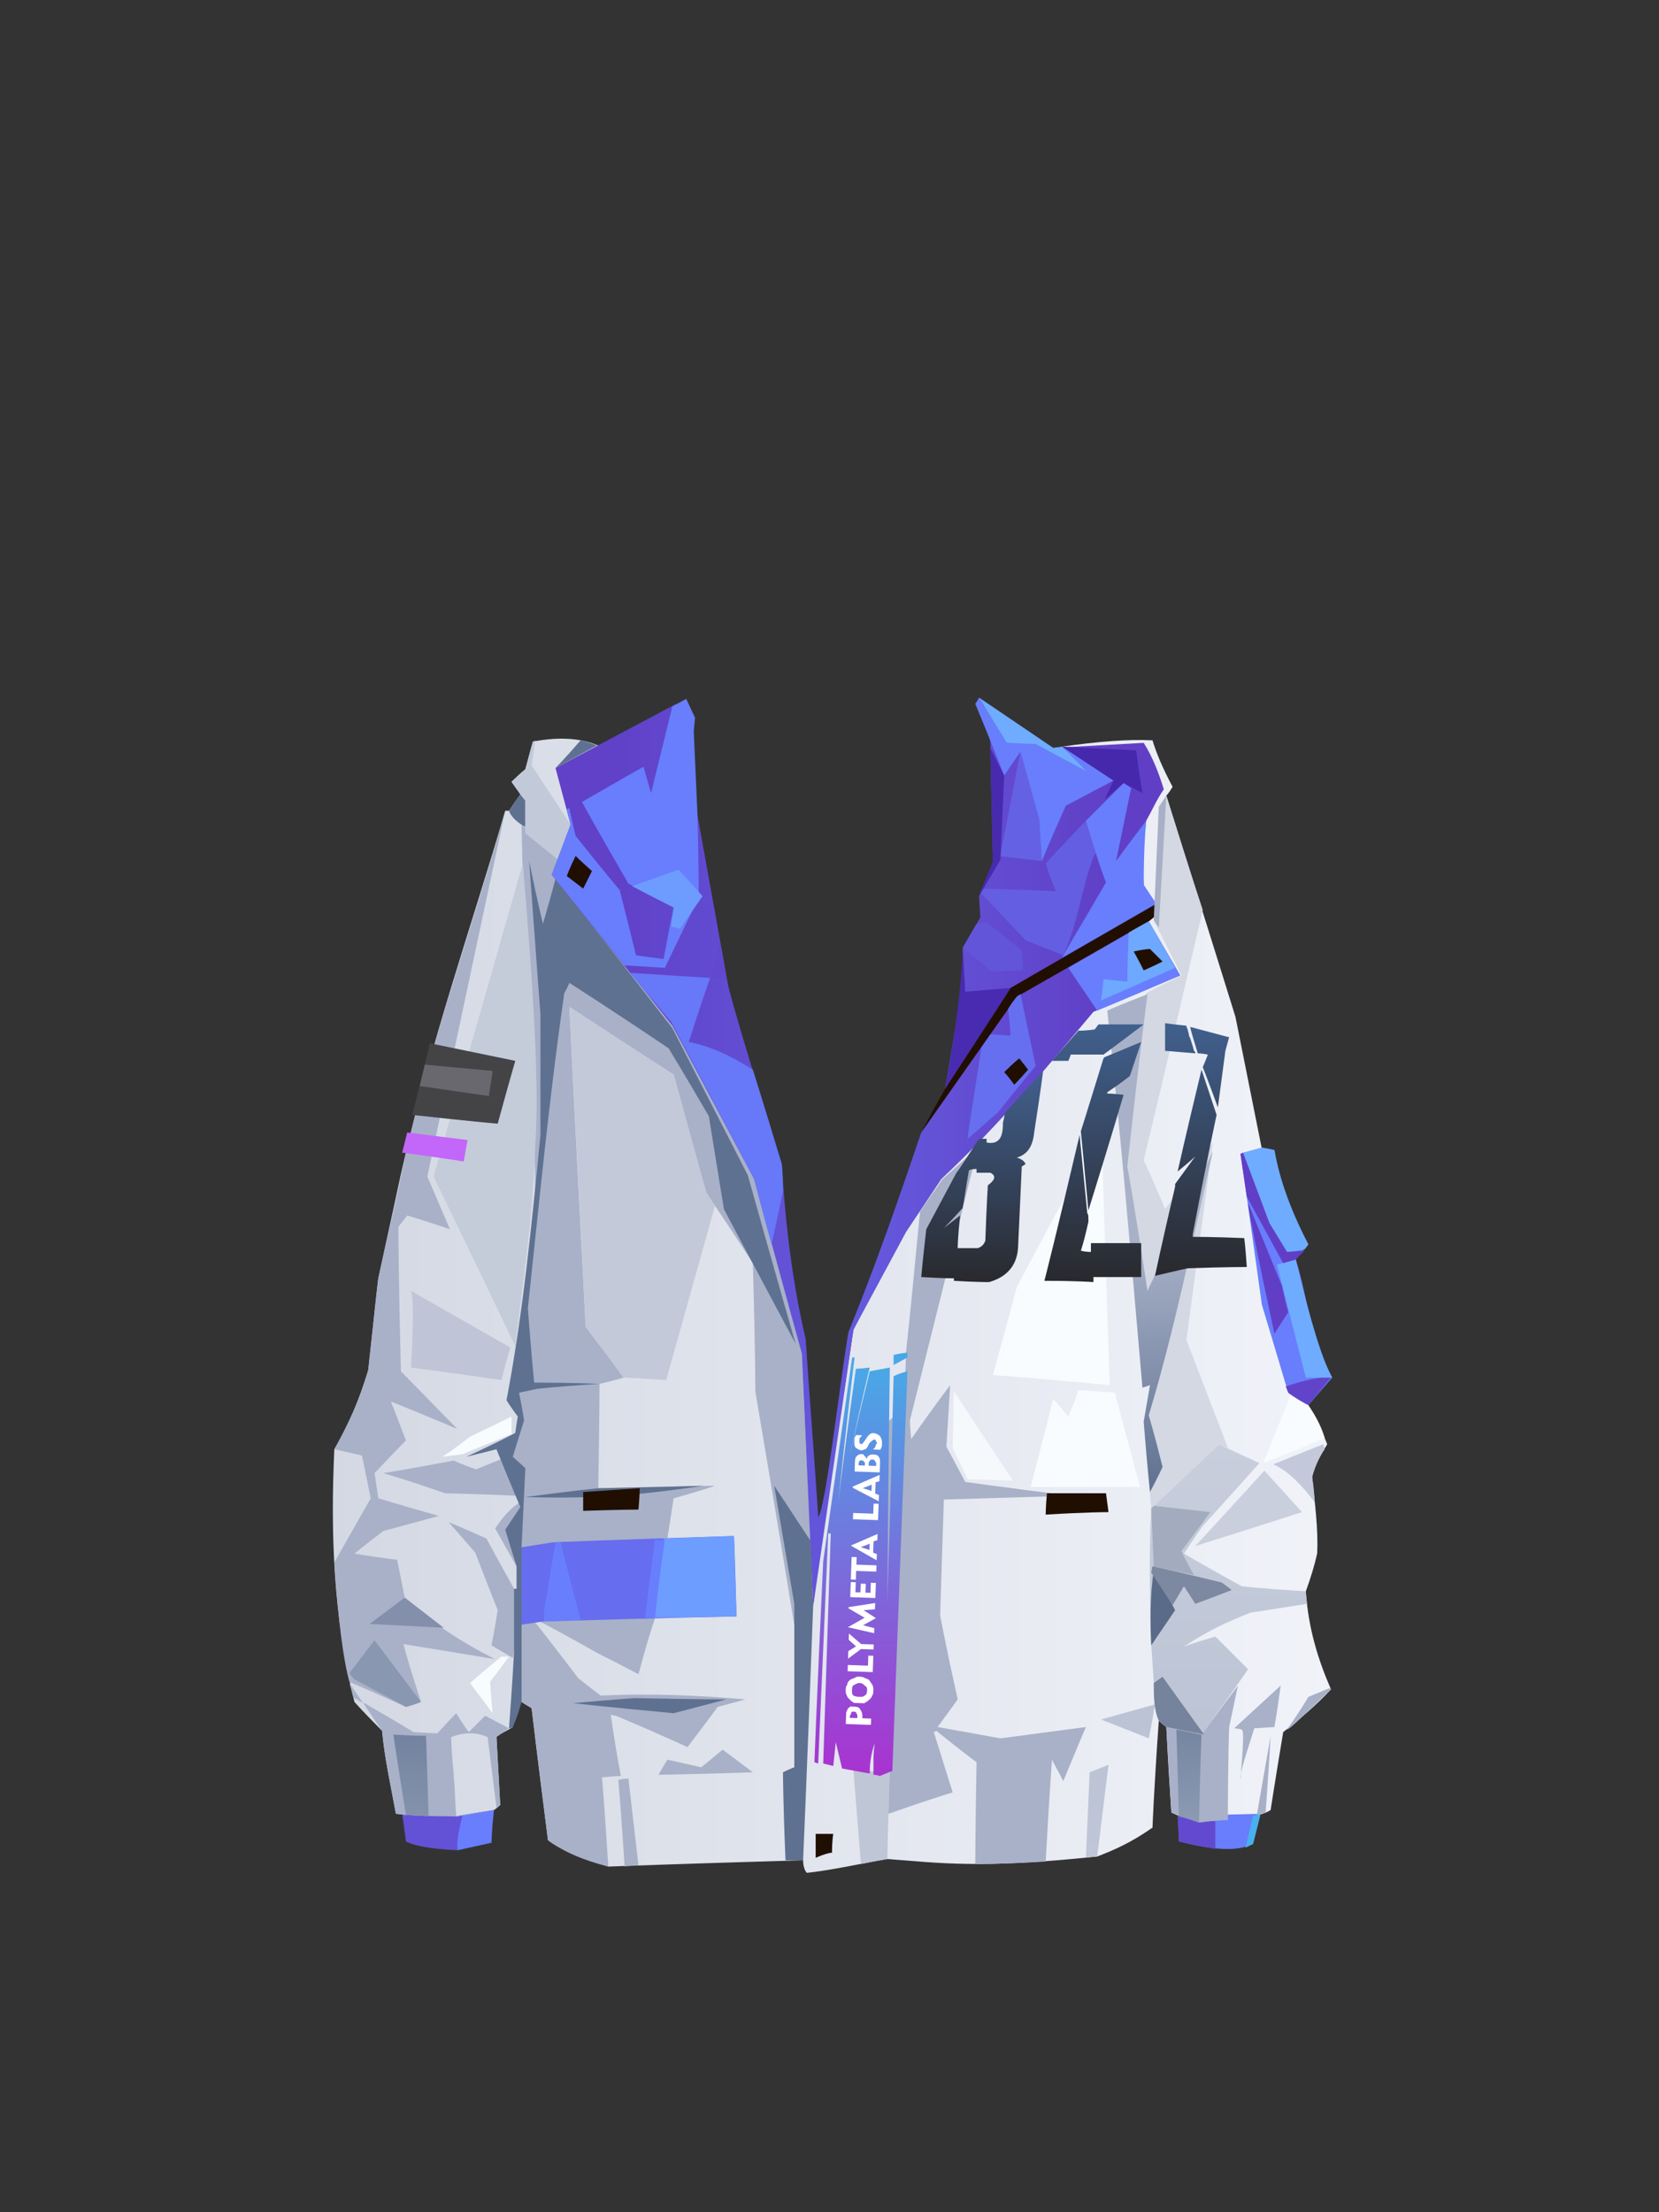 <?xml version="1.0" encoding="UTF-8"?><svg width="1320px" height="1760px" viewBox="0 0 1320 1760" version="1.1" xmlns="http://www.w3.org/2000/svg" xmlns:xlink="http://www.w3.org/1999/xlink"><rect x="0" y="0" width="1320" height="1760" fill="#333333" stroke="none"/><defs><linearGradient x1="100%" y1="50%" x2="0%" y2="50%" id="id-92949"><stop stop-color="#F1F3F9" offset="0%"></stop><stop stop-color="#D3D8E3" offset="100%"></stop></linearGradient><linearGradient x1="50%" y1="0%" x2="50%" y2="100%" id="id-92950"><stop stop-color="#A8B1C8" offset="0%"></stop><stop stop-color="#A8B1C8" offset="100%"></stop></linearGradient><linearGradient x1="50%" y1="0%" x2="50%" y2="100%" id="id-92951"><stop stop-color="#73839F" offset="0%"></stop><stop stop-color="#8492AC" offset="100%"></stop></linearGradient><linearGradient x1="89%" y1="50%" x2="10%" y2="50%" id="id-92952"><stop stop-color="#603FC6" offset="0%"></stop><stop stop-color="#6459DD" offset="50%"></stop><stop stop-color="#6041C8" offset="100%"></stop></linearGradient><linearGradient x1="50%" y1="0%" x2="50%" y2="100%" id="id-92953"><stop stop-color="#BCC3D5" offset="0%"></stop><stop stop-color="#BFC6D7" offset="100%"></stop></linearGradient><linearGradient x1="50%" y1="0%" x2="50%" y2="100%" id="id-92954"><stop stop-color="#7685A1" offset="0%"></stop><stop stop-color="#8C9AB3" offset="100%"></stop></linearGradient><linearGradient x1="50%" y1="0%" x2="50%" y2="98%" id="id-92955"><stop stop-color="#C8CEDC" offset="0%"></stop><stop stop-color="#BCC4D5" offset="100%"></stop></linearGradient><linearGradient x1="50%" y1="0%" x2="50%" y2="100%" id="id-92956"><stop stop-color="#46ABE7" offset="0%"></stop><stop stop-color="#AA32D0" offset="100%"></stop></linearGradient><linearGradient x1="50%" y1="50%" x2="50%" y2="100%" id="id-92957"><stop stop-color="#A8B1C8" offset="0%"></stop><stop stop-color="#5F7190" offset="100%"></stop></linearGradient><linearGradient x1="50%" y1="0%" x2="50%" y2="100%" id="id-92958"><stop stop-color="#41608E" offset="0%"></stop><stop stop-color="#29292D" offset="100%"></stop></linearGradient><linearGradient x1="50%" y1="0%" x2="50%" y2="100%" id="id-92959"><stop stop-color="#41608E" offset="0%"></stop><stop stop-color="#29292D" offset="100%"></stop></linearGradient><linearGradient x1="50%" y1="0%" x2="50%" y2="100%" id="id-92960"><stop stop-color="#41608E" offset="0%"></stop><stop stop-color="#29292D" offset="100%"></stop></linearGradient></defs><g transform=" translate(265,554)" id="id-92961"><path d=" M 128,886 C 126,905 127,902 126,912 C 108,916 99,918 99,918 C 76,917 63,914 58,911 L 55,889 C 104,887 128,886 128,886 Z" fill="#6351D6" id="id-92962"></path><path d=" M 99,918 C 98,910 101,899 103,890 L 128,886 C 127,895 126,903 126,912 C 108,916 99,918 99,918 Z" fill="#687EFD" id="id-92963"></path><path d=" M 374,926 C 271,929 219,931 219,931 C 196,924 180,917 171,910 C 162,840 158,805 158,805 C 151,801 147,798 147,798 C 144,813 143,820 143,820 C 135,825 130,827 130,827 C 132,864 133,882 133,882 C 130,885 128,886 128,886 C 108,889 99,891 99,891 C 82,890 64,891 50,889 C 46,867 41,845 39,823 C 24,808 17,800 17,800 C 0,731 -2,665 1,599 C 12,581 21,559 28,536 C 31,511 33,487 36,463 C 48,408 54,380 54,380 C 79,270 109,187 137,91 C 139,91 140,91 140,91 C 146,82 149,78 149,78 C 144,71 142,68 142,68 C 149,61 153,58 153,58 C 157,43 159,36 159,36 C 180,32 198,33 213,40 C 297,269 339,384 339,384 C 362,475 374,520 374,520 C 382,638 384,706 382,724 C 385,697 387,683 387,683 C 405,564 414,504 414,504 C 459,413 482,367 482,367 C 547,149 580,40 580,40 C 608,36 633,34 652,35 C 655,45 660,57 668,72 C 665,77 663,79 663,79 C 700,197 718,255 718,255 C 732,325 739,360 739,360 C 764,496 776,564 776,564 C 783,575 787,585 791,595 C 786,603 781,612 779,621 C 781,641 784,662 783,682 C 781,691 778,701 774,712 C 776,742 784,767 794,790 C 783,802 770,813 756,824 C 749,866 746,886 746,886 C 736,893 710,893 689,896 C 680,893 673,891 667,888 C 664,843 663,820 663,820 C 659,817 657,815 657,815 C 653,872 652,900 652,900 C 635,912 621,918 608,923 C 513,933 482,928 441,925 C 418,929 396,934 377,936 C 375,934 374,930 374,926 Z" fill="url(#id-92949)" id="id-92964"></path><path d=" M 672,891 C 673,904 673,911 673,911 C 697,917 718,920 732,913 L 738,889 C 694,890 672,891 672,891 Z" fill="#687EFD" id="id-92965"></path><path d=" M 702,895 L 702,917 C 691,915 682,913 673,911 L 672,891 C 692,893 702,895 702,895 Z" fill="#6249CF" id="id-92966"></path><path d=" M 738,889 C 734,890 732,891 732,891 L 726,916 L 732,913 C 736,897 738,889 738,889 Z" fill="#48B0EC" id="id-92967"></path><path d=" M 219,931 C 216,884 214,860 214,860 C 224,859 229,859 229,859 C 223,827 221,810 221,810 C 223,811 225,811 225,811 C 263,827 282,836 282,836 C 298,815 306,804 306,804 C 321,800 328,798 328,798 C 293,795 255,793 213,795 C 201,786 195,781 195,781 C 170,748 157,732 157,732 C 193,751 210,761 210,761 C 232,772 243,778 243,778 C 251,748 256,734 256,734 C 266,670 271,638 271,638 C 293,632 304,628 304,628 C 242,629 211,630 211,630 C 212,575 212,547 212,547 C 225,544 231,542 231,542 C 217,489 210,463 210,463 C 204,489 201,502 201,502 C 192,332 188,247 188,247 C 243,283 271,301 271,301 C 288,363 297,395 297,395 C 322,432 334,451 334,451 C 336,519 336,553 336,553 C 357,677 367,739 367,739 C 375,695 380,672 380,672 C 375,573 373,523 373,523 C 348,430 335,384 335,384 C 291,300 269,259 269,259 C 210,173 180,131 180,131 C 160,111 150,102 150,102 C 152,219 159,274 161,397 C 159,449 150,503 145,556 C 148,569 149,576 149,576 C 144,594 141,604 141,604 C 123,611 114,615 114,615 C 102,611 96,608 96,608 C 59,615 40,618 40,618 C 73,628 89,634 89,634 C 127,635 146,636 146,636 C 148,639 149,641 149,641 C 141,646 135,653 129,662 L 147,694 L 147,798 L 158,805 L 171,910 C 183,919 199,926 219,931 Z" fill="url(#id-92950)" id="id-92968"></path><path d=" M 232,931 C 229,885 227,862 227,862 C 232,861 235,861 235,861 L 243,930 C 236,930 232,931 232,931 Z" fill="#A8B1C8" id="id-92969"></path><path d=" M 259,858 C 309,857 334,856 334,856 C 318,844 310,838 310,838 C 299,847 293,852 293,852 L 266,846 C 261,854 259,858 259,858 Z" fill="#A8B1C8" id="id-92970"></path><path d=" M 191,801 C 224,798 240,797 240,797 C 289,798 313,798 313,798 L 271,809 C 217,804 191,801 191,801 Z" fill="#5F7190" id="id-92971"></path><path d=" M 147,739 C 160,737 167,736 167,736 C 269,733 321,732 321,732 C 320,690 319,668 319,668 C 223,671 175,673 175,673 L 150,677 C 148,718 147,739 147,739 Z" fill="#666DEF" id="id-92972"></path><path d=" M 177,673 C 171,709 168,727 168,727 C 168,733 168,736 168,736 C 187,735 197,735 197,735 L 181,673 C 178,673 177,673 177,673 Z" fill="#697EFC" id="id-92973"></path><path d=" M 256,733 L 263,670 L 319,668 L 321,732 C 277,733 256,733 256,733 Z" fill="#6D9DFE" id="id-92974"></path><path d=" M 256,733 C 251,734 248,734 248,734 L 256,671 L 264,671 C 258,712 256,733 256,733 Z" fill="#687EFD" id="id-92975"></path><path d=" M 153,637 C 191,632 211,630 211,630 C 267,629 295,628 295,628 C 254,634 213,639 153,637 Z" fill="#5F7190" id="id-92976"></path><path d=" M 199,648 C 229,647 243,647 243,647 C 244,636 244,630 244,630 L 199,633 C 199,643 199,648 199,648 Z" fill="#200F00" id="id-92977"></path><path d=" M 143,820 C 141,821 140,821 140,821 C 143,781 144,760 144,760 C 135,755 130,752 130,752 C 137,724 140,710 140,710 C 144,710 146,710 146,710 C 146,698 146,692 146,692 C 140,673 137,663 137,663 C 145,651 149,645 149,645 C 136,614 130,599 130,599 C 114,603 106,605 106,605 C 132,593 145,586 145,586 C 146,578 147,573 147,573 C 141,565 138,560 138,560 C 151,492 158,421 165,349 C 165,285 165,253 165,253 C 159,172 156,131 156,131 C 163,165 167,181 167,181 C 174,157 177,145 177,145 C 239,224 270,264 270,264 C 310,342 330,381 330,381 C 355,470 368,515 368,515 C 330,444 311,408 311,408 C 303,359 299,334 299,334 C 278,298 267,280 267,280 C 215,245 188,228 188,228 C 186,233 184,236 184,236 C 172,319 164,403 155,487 C 158,526 160,546 160,546 C 194,546 212,547 212,547 C 178,549 162,551 162,551 C 153,553 148,554 148,554 C 151,569 152,576 152,576 C 146,595 143,605 143,605 L 153,614 C 151,656 150,677 150,677 L 150,800 C 146,814 143,820 143,820 Z" fill="#5F7190" id="id-92978"></path><path d=" M 231,542 C 254,543 265,544 265,544 L 304,405 L 297,395 L 271,301 L 188,247 L 201,502 C 221,528 231,542 231,542 Z" fill="#C3C9D9" id="id-92979"></path><path d=" M 24,801 L 25,801 C 51,816 64,824 64,824 C 77,825 83,825 83,825 C 93,814 98,809 98,809 C 104,819 108,824 108,824 L 121,811 L 140,821 L 130,828 L 133,882 L 128,886 L 99,891 L 98,891 C 98,891 99,891 101,890 L 101,890 C 101,890 101,890 102,890 L 102,890 C 107,889 115,888 128,886 L 128,886 L 130,884 L 123,828 C 114,824 104,824 94,828 C 94,828 94,838 96,858 L 96,860 C 97,868 97,879 98,891 L 98,891 L 97,891 C 82,891 66,891 50,889 C 46,867 41,845 39,823 L 24,801 Z M 13,785 L 24,801 L 24,801 C 22,800 19,798 17,797 L 16,796 C 16,796 15,792 13,785 L 13,785 Z" fill="#A8B1C8" id="id-92980"></path><path d=" M 75,831 C 83,831 87,831 87,831 L 85,890 C 79,850 75,831 75,831 Z" fill="#A8B1C8" id="id-92981"></path><path d=" M 58,890 C 51,847 48,826 48,826 C 65,827 74,827 74,827 L 76,891 C 64,890 58,890 58,890 Z" fill="url(#id-92951)" id="id-92982"></path><path d=" M 13,784 C 43,797 58,804 58,804 C 66,802 70,800 70,800 C 60,770 56,754 56,754 C 105,762 129,766 129,766 C 103,753 78,737 57,717 C 53,697 51,687 51,687 C 28,684 17,682 17,682 C 32,670 40,664 40,664 C 70,656 84,652 84,652 C 52,643 36,638 36,638 C 34,624 33,618 33,618 C 50,600 58,592 58,592 C 50,571 46,561 46,561 C 81,575 99,583 99,583 L 54,537 C 52,461 52,422 52,422 L 59,413 C 82,420 93,424 93,424 L 75,382 L 137,91 C 109,191 73,287 52,392 L 36,463 L 29,526 L 28,536 C 22,558 12,579 1,599 L 23,604 L 30,638 L 1,689 C 4,734 8,766 13,784 Z" fill="#A8B1C8" id="id-92983"></path><path d=" M 13,777 L 33,751 L 70,800 C 62,803 58,804 58,804 L 17,782 C 14,779 13,777 13,777 Z" fill="#8A97B1" id="id-92984"></path><path d=" M 29,738 C 48,724 57,717 57,717 L 88,741 L 29,738 Z" fill="#838FAB" id="id-92985"></path><path d=" M 142,587 C 142,578 142,573 142,573 C 126,581 115,586 109,589 C 95,600 87,605 87,605 L 103,603 C 129,592 142,587 142,587 Z" fill="#F8FCFF" id="id-92986"></path><path d=" M 144,710 C 129,683 122,670 122,670 C 102,661 92,657 92,657 C 106,673 113,681 113,681 C 125,712 131,727 131,727 C 128,746 126,755 126,755 L 143,765 L 144,760 C 144,727 144,710 144,710 Z" fill="#A8B1C8" id="id-92987"></path><path d=" M 127,809 C 115,793 109,785 109,785 C 125,771 134,764 134,764 C 138,764 140,764 140,764 L 125,784 C 126,801 127,809 127,809 Z" fill="#F8FCFF" id="id-92988"></path><path d=" M 134,544 C 86,537 62,534 62,534 C 64,498 64,478 62,473 L 141,518 C 136,535 134,544 134,544 Z" fill="#BFC5D6" id="id-92989"></path><path d=" M 145,517 C 102,427 80,382 80,382 L 151,133 C 160,239 164,313 161,355 C 159,417 151,465 145,517 Z" fill="#C4CBD9" id="id-92990"></path><path d=" M 153,104 C 148,101 142,97 140,91 C 146,82 149,78 149,78 L 153,83 L 153,104 Z" fill="#5F7190" id="id-92991"></path><path d=" M 179,130 L 153,109 L 153,83 L 142,68 L 153,58 C 157,43 159,36 159,36 C 160,36 161,35 161,35 C 159,48 158,55 158,55 L 189,102 C 182,121 179,130 179,130 Z" fill="#C2C9D9" id="id-92992"></path><path d=" M 273,6 L 177,57 L 189,102 L 174,142 L 270,262 L 335,384 C 360,476 373,523 373,523 L 382,724 L 414,504 L 456,426 L 484,384 C 532,339 568,295 605,251 L 674,222 L 649,179 L 659,171 C 649,157 645,150 645,150 C 644,130 645,113 647,99 C 652,90 656,81 661,74 C 657,61 652,48 645,37 L 573,41 L 523,31 L 523,41 L 525,132 L 514,159 L 515,176 L 501,200 C 502,229 494,270 487,312 L 468,347 C 450,400 432,452 410,506 C 402,555 392,645 386,653 C 383,605 379,557 376,511 C 366,469 360,422 357,372 C 329,283 315,235 314,228 C 298,139 290,95 290,95 L 273,6 Z" fill="url(#id-92952)" id="id-92993"></path><path d=" M 308,196 C 303,214 300,224 300,224 L 313,225 C 310,205 308,196 308,196 Z" fill="#6148CF" id="id-92994"></path><path d=" M 300,224 L 236,220 L 269,259 C 313,342 335,384 335,384 C 344,419 349,436 349,436 L 358,394 C 358,379 357,372 357,372 C 342,322 334,297 334,297 C 315,285 299,278 283,275 C 294,241 300,224 300,224 Z" fill="#6778F8" id="id-92995"></path><path d=" M 186,90 C 187,89 188,89 188,89 C 191,103 193,111 193,111 C 216,140 228,154 228,154 C 237,189 241,206 241,206 C 255,208 263,209 263,209 C 268,182 271,168 271,168 C 247,155 235,149 235,149 C 210,106 198,84 198,84 C 231,65 247,56 247,56 C 251,70 253,77 253,77 L 270,8 L 281,2 L 288,17 L 287,28 C 289,73 290,95 290,95 C 291,138 291,160 291,160 L 264,216 L 232,214 L 174,142 L 189,102 C 187,94 186,90 186,90 Z" fill="#687EFC" id="id-92996"></path><path d=" M 238,151 C 263,142 275,138 275,138 C 288,152 294,159 294,159 C 282,176 276,185 276,185 L 269,183 L 271,168 C 249,157 238,151 238,151 Z" fill="#6D9CFE" id="id-92997"></path><path d=" M 193,127 C 188,137 186,143 186,143 C 194,149 199,153 199,153 L 206,139 C 197,131 193,127 193,127 Z" fill="#200F00" id="id-92998"></path><path d=" M 197,35 C 184,50 177,57 177,57 L 210,39 C 207,38 202,36 197,35 Z" fill="#5F7190" id="id-92999"></path><path d=" M 63,333 C 108,338 131,340 131,340 C 140,307 145,290 145,290 L 77,276 C 68,314 63,333 63,333 Z" fill="#444447" id="id-93000"></path><polygon points="124 318 127 298 73 293 69 310" fill="#68686E" id="id-93000"></polygon><path d=" M 107,353 C 105,364 104,370 104,370 C 71,365 55,363 55,363 L 59,347 C 91,351 107,353 107,353 Z" fill="#C366FA" id="id-93002"></path><path d=" M 468,347 L 544,239 L 649,179 C 655,174 659,171 659,171 C 656,167 655,165 655,165 L 539,232 L 487,312 C 474,335 468,347 468,347 Z" fill="#200F00" id="id-93003"></path><path d=" M 487,312 C 522,259 539,232 539,232 L 503,235 L 501,200 C 500,231 495,269 487,312 Z" fill="#482BB0" id="id-93004"></path><path d=" M 524,219 C 541,218 549,218 549,218 C 548,207 548,202 548,202 C 529,187 520,180 520,180 L 512,181 L 501,200 C 516,212 524,219 524,219 Z" fill="#6355D9" id="id-93005"></path><path d=" M 516,153 C 556,154 575,155 575,155 C 569,140 567,133 567,133 C 588,110 599,99 599,99 C 604,116 607,125 607,125 C 605,127 605,128 605,128 C 595,154 593,180 581,206 C 561,198 551,194 551,194 L 515,156 C 516,154 516,153 516,153 Z" fill="#645EE2" id="id-93006"></path><path d=" M 564,131 C 542,128 531,127 531,127 C 542,72 547,44 547,44 C 538,57 534,63 534,63 C 519,25 511,6 511,6 C 513,3 514,1 514,1 C 529,25 536,37 536,37 C 551,37 559,38 559,38 L 600,60 C 586,47 580,40 580,40 C 607,58 621,67 621,67 L 583,87 C 570,116 564,131 564,131 Z" fill="#687EFD" id="id-93007"></path><path d=" M 531,127 C 553,130 564,131 564,131 L 562,98 L 547,44 L 531,127 Z" fill="#6561E4" id="id-93008"></path><path d=" M 514,159 L 531,130 L 534,63 L 523,41 L 525,132 C 517,150 514,159 514,159 Z" fill="#472AAE" id="id-93009"></path><polygon points="573 41 580 40 600 60 559 38 536 37 514 1" fill="#6FACFF" id="id-93010"></polygon><path d=" M 614,82 L 621,67 C 594,49 580,40 580,40 C 619,42 639,43 639,43 C 642,66 644,77 644,77 L 629,69 L 614,82 Z" fill="#4528AC" id="id-93011"></path><path d=" M 647,99 C 631,120 623,131 623,131 L 635,73 L 629,69 L 599,99 C 604,116 607,125 607,125 C 612,141 615,148 615,148 C 597,179 588,194 588,194 L 580,208 L 655,165 L 645,150 C 645,126 646,109 647,99 Z" fill="#687EFD" id="id-93012"></path><path d=" M 608,250 L 585,216 L 649,179 L 674,222 C 630,241 608,250 608,250 Z" fill="#687EFD" id="id-93013"></path><path d=" M 611,242 L 670,216 C 656,191 649,179 649,179 C 638,185 633,188 633,188 C 632,214 632,227 632,227 L 613,225 C 612,236 611,242 611,242 Z" fill="#6EA8FF" id="id-93014"></path><path d=" M 645,218 C 640,208 637,203 637,203 C 646,201 650,201 650,201 L 660,211 C 650,216 645,218 645,218 Z" fill="#200F00" id="id-93015"></path><path d=" M 505,352 C 521,338 529,331 529,331 C 549,306 559,294 559,294 L 547,237 C 545,238 544,239 544,239 C 539,245 537,249 537,249 C 539,263 539,270 539,270 C 528,269 523,269 523,269 L 516,279 C 509,324 505,348 505,352 Z" fill="#666FF0" id="id-93016"></path><path d=" M 542,309 C 537,302 534,299 534,299 C 542,291 546,288 546,288 L 553,297 C 546,305 542,309 542,309 Z" fill="#200F00" id="id-93017"></path><path d=" M 776,564 C 765,558 760,554 760,554 C 746,507 739,484 739,484 C 728,404 722,364 722,364 C 733,361 739,359 739,359 C 746,360 749,361 749,361 C 753,385 762,410 776,436 C 769,444 766,448 766,448 C 776,480 776,505 795,542 C 782,557 776,564 776,564 Z" fill="#687EFD" id="id-93018"></path><path d=" M 760,554 L 758,549 C 773,544 786,541 794,542 L 776,564 C 765,558 760,554 760,554 Z" fill="#6244CB" id="id-93019"></path><path d=" M 795,542 C 781,542 774,542 774,542 L 751,452 L 766,448 C 778,499 788,530 795,542 Z" fill="#6FACFF" id="id-93020"></path><path d=" M 773,440 C 763,442 759,442 759,442 C 750,427 745,419 745,419 L 724,363 L 739,359 L 749,361 C 753,384 762,409 776,436 C 774,439 773,440 773,440 Z" fill="#6FACFF" id="id-93021"></path><path d=" M 773,441 C 768,446 766,448 766,448 C 759,450 756,451 756,451 L 727,398 L 722,364 L 724,363 L 745,419 L 759,442 L 773,441 Z" fill="#613EC6" id="id-93022"></path><path d=" M 728,403 C 746,447 755,469 755,469 C 758,483 760,490 760,490 L 749,507 C 735,442 728,407 728,403 Z" fill="#613EC6" id="id-93023"></path><path d=" M 374,926 C 365,926 360,926 360,926 C 358,879 358,856 358,856 C 364,853 367,852 367,852 C 367,765 367,722 367,722 L 351,628 L 380,672 L 382,724 C 377,858 374,926 374,926 Z" fill="#5F7190" id="id-93024"></path><path d=" M 384,924 C 391,921 395,920 397,920 C 397,910 398,905 398,905 L 384,905 C 384,918 384,924 384,924 Z" fill="#1F0F00" id="id-93025"></path><path d=" M 441,925 C 442,879 443,856 443,856 C 423,855 414,854 414,854 L 420,929 C 434,926 441,925 441,925 Z" fill="#BFC6D6" id="id-93026"></path><path d=" M 442,889 C 476,877 493,872 493,872 C 483,840 478,824 478,824 C 479,824 480,823 480,823 C 501,840 512,848 512,848 C 511,902 511,929 511,929 C 531,929 550,928 567,927 C 570,873 572,846 572,846 C 578,857 581,863 581,863 C 593,834 599,820 599,820 C 554,826 531,829 531,829 C 498,823 481,820 481,820 C 492,805 497,798 497,798 C 487,753 483,731 483,731 C 485,670 486,639 486,639 C 553,637 587,636 587,636 C 531,629 503,625 503,625 C 493,606 488,597 488,597 C 490,564 491,548 491,548 C 470,576 460,591 460,591 C 459,581 459,576 459,576 C 495,432 513,359 513,359 C 494,376 485,384 485,384 C 473,401 467,410 467,410 C 460,484 456,521 456,521 C 455,551 454,566 454,566 L 436,582 L 443,856 C 442,878 442,889 442,889 Z" fill="#A8B1C8" id="id-93027"></path><path d=" M 608,923 C 614,874 617,850 617,850 C 607,854 602,856 602,856 L 599,924 C 605,923 608,923 608,923 Z" fill="url(#id-92953)" id="id-93028"></path><path d=" M 649,829 C 624,819 611,814 611,814 L 654,802 C 651,820 649,829 649,829 Z" fill="#BCC3D5" id="id-93029"></path><path d=" M 712,894 C 712,845 713,820 713,820 L 720,787 L 691,826 L 663,820 L 667,888 L 689,896 C 704,894 712,894 712,894 Z" fill="#A8B1C8" id="id-93030"></path><path d=" M 689,896 C 690,849 691,826 691,826 C 678,823 671,822 671,822 L 673,891 C 684,894 689,896 689,896 Z" fill="url(#id-92954)" id="id-93031"></path><path d=" M 722,861 C 724,836 725,823 723,822 C 719,821 717,821 717,821 C 742,798 754,787 754,787 C 751,809 749,820 749,820 L 733,821 C 725,846 721,859 722,861 Z" fill="#A8B1C8" id="id-93032"></path><path d=" M 746,827 L 735,890 C 737,890 738,889 738,889 L 742,888 C 745,847 746,827 746,827 Z" fill="#A8B0C8" id="id-93033"></path><path d=" M 759,822 C 771,805 776,796 776,796 L 793,789 L 794,790 C 772,811 761,822 759,822 Z" fill="#A8B1C8" id="id-93034"></path><path d=" M 691,826 C 716,792 728,774 728,774 C 711,757 702,748 702,748 C 685,753 677,756 677,756 C 698,742 715,735 730,729 L 775,722 C 774,715 774,712 774,712 C 740,710 723,708 723,708 C 692,691 677,682 677,682 C 687,667 692,660 692,660 C 722,627 737,610 737,610 C 715,600 705,595 705,595 C 669,629 651,646 651,646 C 649,682 650,718 651,754 L 653,784 L 657,815 L 663,820 C 682,824 691,826 691,826 Z" fill="url(#id-92955)" id="id-93035"></path><path d=" M 693,826 L 663,820 C 659,817 657,815 657,815 C 653,806 653,795 653,785 L 660,780 L 693,826 Z" fill="#76839C" id="id-93036"></path><path d=" M 651,755 C 664,736 670,727 670,727 L 653,695 C 650,716 650,736 651,755 Z" fill="#5A6B89" id="id-93037"></path><path d=" M 668,723 C 674,713 677,708 677,708 C 683,717 686,722 686,722 C 705,715 715,711 715,711 C 710,707 707,705 707,705 C 670,696 652,692 652,692 L 651,697 C 662,714 668,723 668,723 Z" fill="#7D89A0" id="id-93038"></path><path d=" M 685,699 C 678,687 675,680 675,680 C 691,659 698,649 698,649 L 653,644 L 651,646 L 653,692 C 674,697 685,699 685,699 Z" fill="#A3ACBF" id="id-93039"></path><path d=" M 686,676 C 723,636 741,616 741,616 L 771,649 C 715,667 686,676 686,676 Z" fill="#CACFDE" id="id-93040"></path><path d=" M 781,641 C 771,628 760,616 748,611 C 775,600 788,595 788,595 L 789,599 C 784,606 781,614 779,621 C 781,634 781,641 781,641 Z" fill="#C3C9DA" id="id-93041"></path><path d=" M 740,610 L 762,556 C 771,562 776,564 776,564 C 783,574 787,583 789,590 C 756,604 740,610 740,610 Z" fill="#F8FCFF" id="id-93042"></path><path d=" M 651,646 C 647,600 645,577 645,577 C 649,558 650,548 650,548 C 638,430 632,372 632,372 L 647,236 L 675,222 L 653,178 C 660,112 663,79 663,79 C 682,140 692,170 692,170 C 661,303 645,369 645,369 C 657,395 662,408 662,408 C 687,373 700,355 700,355 C 686,460 679,512 679,512 L 712,598 L 705,595 C 669,629 651,646 651,646 Z" fill="#D3D8E3" id="id-93043"></path><path d=" M 657,184 C 654,180 653,178 653,178 L 657,88 L 663,79 L 657,184 Z" fill="#A8B0C7" id="id-93044"></path><path d=" M 541,624 C 517,623 505,623 505,623 C 497,606 493,598 493,598 L 494,553 C 525,600 541,624 541,624 Z" fill="#F5F9FC" id="id-93045"></path><path d=" M 555,629 C 567,583 573,559 573,559 C 581,568 585,573 585,573 C 591,559 593,552 593,552 C 613,553 622,554 622,554 L 642,629 C 584,629 555,629 555,629 Z" fill="#F8FCFF" id="id-93046"></path><path d=" M 618,548 C 556,542 525,540 525,540 C 538,493 544,470 544,470 C 570,421 583,397 583,397 L 610,299 C 615,465 618,548 618,548 Z" fill="#F8FCFF" id="id-93047"></path><path d=" M 383,848 L 386,849 L 394,666 L 396,666 L 390,849 L 398,851 L 400,832 L 405,853 L 427,857 C 427,849 428,841 431,833 C 430,840 430,844 430,848 C 430,850 430,853 430,858 C 433,858 435,859 435,859 C 442,856 445,855 445,855 C 453,643 457,537 457,537 C 449,539 446,541 446,541 C 443,661 441,721 441,721 C 442,597 443,534 443,534 C 432,536 427,537 427,537 C 416,582 411,605 411,605 C 421,558 427,534 427,534 C 419,535 416,535 416,535 C 406,606 402,641 402,641 C 410,564 415,526 415,526 C 414,526 413,526 413,526 L 390,688 C 385,795 383,848 383,848 Z" fill="url(#id-92956)" id="id-93048"></path><path d=" M 311,712 L 311,705 C 311,705 311,705 311,705 C 312,705 312,705 312,705 C 315,705 317,704 318,703 C 320,702 320,700 320,698 C 320,697 320,696 320,695 C 319,694 319,694 318,693 C 317,693 316,692 315,692 C 314,692 313,692 311,692 L 311,692 L 306,692 L 306,712 L 311,712 Z M 312,701 L 311,701 L 311,695 L 312,695 C 313,695 314,696 315,696 C 316,696 316,697 316,698 C 316,699 316,700 315,700 C 314,701 313,701 312,701 L 312,701 Z M 333,713 C 335,713 336,713 338,712 C 339,711 341,710 342,709 C 342,708 343,707 343,706 C 344,704 344,703 344,702 C 344,700 344,699 343,698 C 342,696 342,695 341,694 C 340,693 339,692 337,692 C 336,691 335,691 333,691 C 332,691 330,691 329,692 C 328,692 327,693 326,694 C 325,695 324,696 323,698 C 323,699 323,700 323,702 C 323,703 323,705 323,706 C 324,708 325,709 326,710 C 327,711 328,712 329,712 C 330,713 332,713 333,713 Z M 333,708 C 332,708 330,708 329,706 C 328,705 328,704 328,702 C 328,700 328,699 329,697 C 330,696 332,696 333,696 C 335,696 336,696 337,697 C 338,699 339,700 339,702 C 339,704 338,705 337,706 C 336,708 335,708 333,708 Z M 361,712 L 361,708 L 353,708 L 353,692 L 348,692 L 348,712 L 361,712 Z M 370,712 L 370,702 L 378,692 L 373,692 L 368,698 L 364,692 L 358,692 L 366,702 L 366,712 L 370,712 Z M 391,713 L 397,703 L 398,712 L 403,712 L 399,691 L 398,691 L 391,704 L 383,691 L 383,691 L 379,712 L 383,712 L 385,703 L 391,713 L 391,713 Z M 419,712 L 419,708 L 411,708 L 411,704 L 418,704 L 418,700 L 411,700 L 411,696 L 419,696 L 419,692 L 407,692 L 407,712 L 419,712 Z M 433,712 L 433,696 L 439,696 L 439,692 L 421,692 L 421,696 L 428,696 L 428,712 L 433,712 Z M 442,712 L 443,709 L 452,709 L 453,712 L 458,712 L 448,691 L 448,691 L 437,712 L 442,712 Z M 450,706 L 445,706 L 447,699 L 450,706 Z M 482,712 L 482,708 L 474,708 L 474,692 L 469,692 L 469,712 L 482,712 Z M 489,712 L 490,709 L 499,709 L 500,712 L 505,712 L 495,691 L 494,691 L 484,712 L 489,712 Z M 497,706 L 492,706 L 494,699 L 497,706 Z M 513,712 C 516,712 518,712 519,711 C 521,710 521,708 521,706 C 521,705 521,704 520,703 C 520,702 519,702 517,701 C 519,701 519,700 520,699 C 521,699 521,698 521,697 C 521,695 520,694 519,693 C 518,692 516,692 513,692 L 513,692 L 507,692 L 507,712 L 513,712 Z M 513,700 L 512,700 L 512,695 L 513,695 C 514,695 515,695 516,696 C 516,696 516,697 516,697 C 516,698 516,699 515,699 C 515,700 514,700 513,700 L 513,700 Z M 514,709 L 512,709 L 512,703 L 514,703 C 515,703 515,703 516,704 C 517,704 517,705 517,706 C 517,707 517,707 516,708 C 515,708 515,709 514,709 L 514,709 Z M 530,713 C 533,713 535,712 536,711 C 537,710 538,708 538,706 C 538,705 538,704 537,703 C 536,702 535,701 533,700 L 533,700 L 530,698 C 530,698 530,698 529,697 C 529,697 529,697 529,696 C 529,696 529,696 530,695 C 530,695 531,695 531,695 C 532,695 533,695 534,695 C 534,696 535,696 536,697 L 536,697 L 536,692 C 535,692 534,691 534,691 C 533,691 532,691 531,691 C 529,691 528,691 526,692 C 525,694 524,695 524,697 C 524,698 525,699 525,700 C 526,701 527,702 528,702 L 528,702 L 530,703 C 530,703 530,703 531,704 C 532,705 533,706 533,707 C 533,707 533,708 532,708 C 532,708 531,709 530,709 C 530,709 529,708 528,708 C 527,708 526,707 525,706 L 525,706 L 525,712 C 526,712 527,713 528,713 C 529,713 530,713 530,713 Z" transform=" translate(422,702) rotate(-88) translate(-422,-702)" fill="#FFFFFF" id="id-93049" fill-rule="nonzero"></path><path d=" M 457,522 C 449,523 446,524 446,524 C 446,529 446,532 446,532 L 457,526 C 457,523 457,522 457,522 Z" fill="#48A8E7" id="id-93050"></path><path d=" M 650,633 C 657,620 660,613 660,613 C 653,585 649,572 649,572 C 669,506 684,433 700,362 L 648,473 C 638,407 632,374 632,374 C 642,282 648,237 648,237 C 627,245 616,250 616,250 C 626,341 635,447 644,550 L 650,548 L 645,577 C 648,615 650,633 650,633 Z" fill="url(#id-92957)" id="id-93051"></path><path d=" M 568,634 C 567,645 567,651 567,651 C 600,649 617,649 617,649 L 615,634 C 583,634 568,634 568,634 Z" fill="#200F00" id="id-93052"></path><g transform=" translate(467,260)" id="id-93053"><path d=" M 98,38 C 98,38 96,54 91,86 C 90,96 87,104 77,107 C 81,108 83,110 84,112 C 84,112 83,113 81,114 C 81,114 80,136 78,179 C 77,193 69,202 55,206 L 55,206 L 55,206 C 55,206 55,206 55,206 L 55,206 C 55,206 55,206 55,206 L 55,206 C 53,206 44,206 27,205 L 27,205 L 27,203 L 27,203 L 27,203 C 27,203 27,203 27,203 L 27,203 C 26,203 17,203 1,202 C 1,202 2,190 5,164 L 5,164 L 29,119 C 29,119 29,119 29,119 L 29,119 C 30,118 36,109 47,92 L 47,92 L 47,92 C 48,92 50,92 53,92 C 53,92 53,93 53,95 C 64,97 66,89 66,80 L 66,79 C 67,76 67,73 68,71 C 68,71 78,60 98,38 Z M 45,116 C 41,116 39,117 39,117 C 36,133 35,143 34,146 L 34,146 C 34,147 34,147 34,147 C 25,157 20,162 19,163 L 19,163 C 19,163 19,163 19,163 C 28,156 32,153 32,153 C 30,170 30,179 30,179 C 37,179 41,179 44,179 L 44,179 C 44,179 45,179 45,179 L 45,179 C 45,179 45,179 45,179 L 46,179 C 46,179 46,179 46,179 L 46,179 C 46,179 46,179 46,179 L 46,179 L 46,179 C 49,178 51,176 52,173 C 53,144 54,129 54,129 C 58,126 62,122 56,119 C 49,119 45,119 45,119 L 45,119 L 45,119 L 45,116 Z" fill="url(#id-92958)" id="id-92980"></path><path d=" M 127,89 L 133,150 C 133,150 133,150 133,151 L 133,151 C 134,152 134,154 134,158 C 132,167 130,175 128,181 C 128,181 131,182 136,182 C 136,182 136,180 136,175 L 136,175 L 136,175 L 136,175 L 136,175 L 136,175 L 136,175 L 136,175 L 136,175 C 137,175 137,175 137,175 L 137,175 C 137,175 137,175 137,175 L 137,175 C 142,175 154,175 175,175 L 176,175 L 176,175 C 176,175 176,175 176,175 L 176,175 C 176,176 176,185 176,202 L 176,202 L 175,202 C 175,202 175,202 175,202 L 175,202 C 175,202 175,202 175,202 L 174,202 C 174,202 174,202 174,202 L 173,202 C 173,202 173,202 173,202 L 172,202 L 172,202 L 172,202 L 172,202 L 171,202 L 171,202 L 171,202 C 170,202 170,202 170,202 L 169,202 C 169,202 168,202 168,202 L 167,202 C 161,202 151,202 139,202 L 138,202 L 138,206 L 138,206 C 138,206 125,205 99,205 C 99,205 109,166 127,89 Z M 176,15 C 176,15 173,24 167,42 C 167,42 161,47 149,55 C 149,55 149,55 149,56 C 149,56 153,56 162,57 C 162,57 153,88 134,149 C 134,149 132,128 128,86 C 128,86 134,67 146,28 L 147,27 L 176,15 Z M 178,1 C 157,17 146,25 146,25 C 130,25 121,25 120,25 L 120,25 L 120,25 C 119,28 118,30 118,30 L 118,30 L 118,30 C 110,30 106,30 105,30 L 105,30 C 105,30 105,30 105,30 L 105,30 L 105,30 C 119,14 126,6 126,6 L 126,6 L 126,6 C 134,6 138,5 139,5 L 139,5 C 139,5 139,5 139,5 L 139,5 L 139,5 L 142,1 C 165,1 177,1 178,1 L 178,1 L 178,1 Z" fill="url(#id-92959)" id="id-92980"></path><path d=" M 224,37 C 224,37 228,49 236,73 C 236,73 229,105 217,168 L 217,170 L 217,170 C 217,170 217,170 217,170 L 217,170 C 219,170 233,170 258,171 C 258,171 259,178 260,194 L 260,194 L 260,194 C 259,194 243,194 213,195 C 213,195 204,197 187,201 C 187,201 192,177 203,130 L 203,128 L 219,106 C 219,106 215,110 205,118 C 205,118 211,91 224,37 Z M 215,3 C 234,8 245,11 245,11 L 246,11 C 246,11 246,11 246,11 L 246,11 L 243,22 C 239,52 237,67 237,67 C 229,45 225,35 225,35 C 228,28 229,25 229,25 C 224,24 221,24 221,24 C 217,11 215,4 215,3 L 215,3 C 215,3 215,3 215,3 Z M 195,0 C 195,0 201,1 212,2 C 212,2 212,2 212,2 L 212,2 C 212,3 212,3 213,5 L 213,5 C 213,6 214,8 214,10 L 215,12 C 216,15 217,18 218,22 L 219,23 L 219,23 L 219,24 L 195,22 L 195,22 L 195,21 C 195,21 195,21 195,21 L 195,21 C 195,21 195,21 195,21 L 195,21 C 195,21 195,21 195,21 L 195,20 C 195,20 195,20 195,20 L 195,20 C 195,17 195,11 195,0 Z" fill="url(#id-92960)" id="id-92980"></path></g></g></svg>
